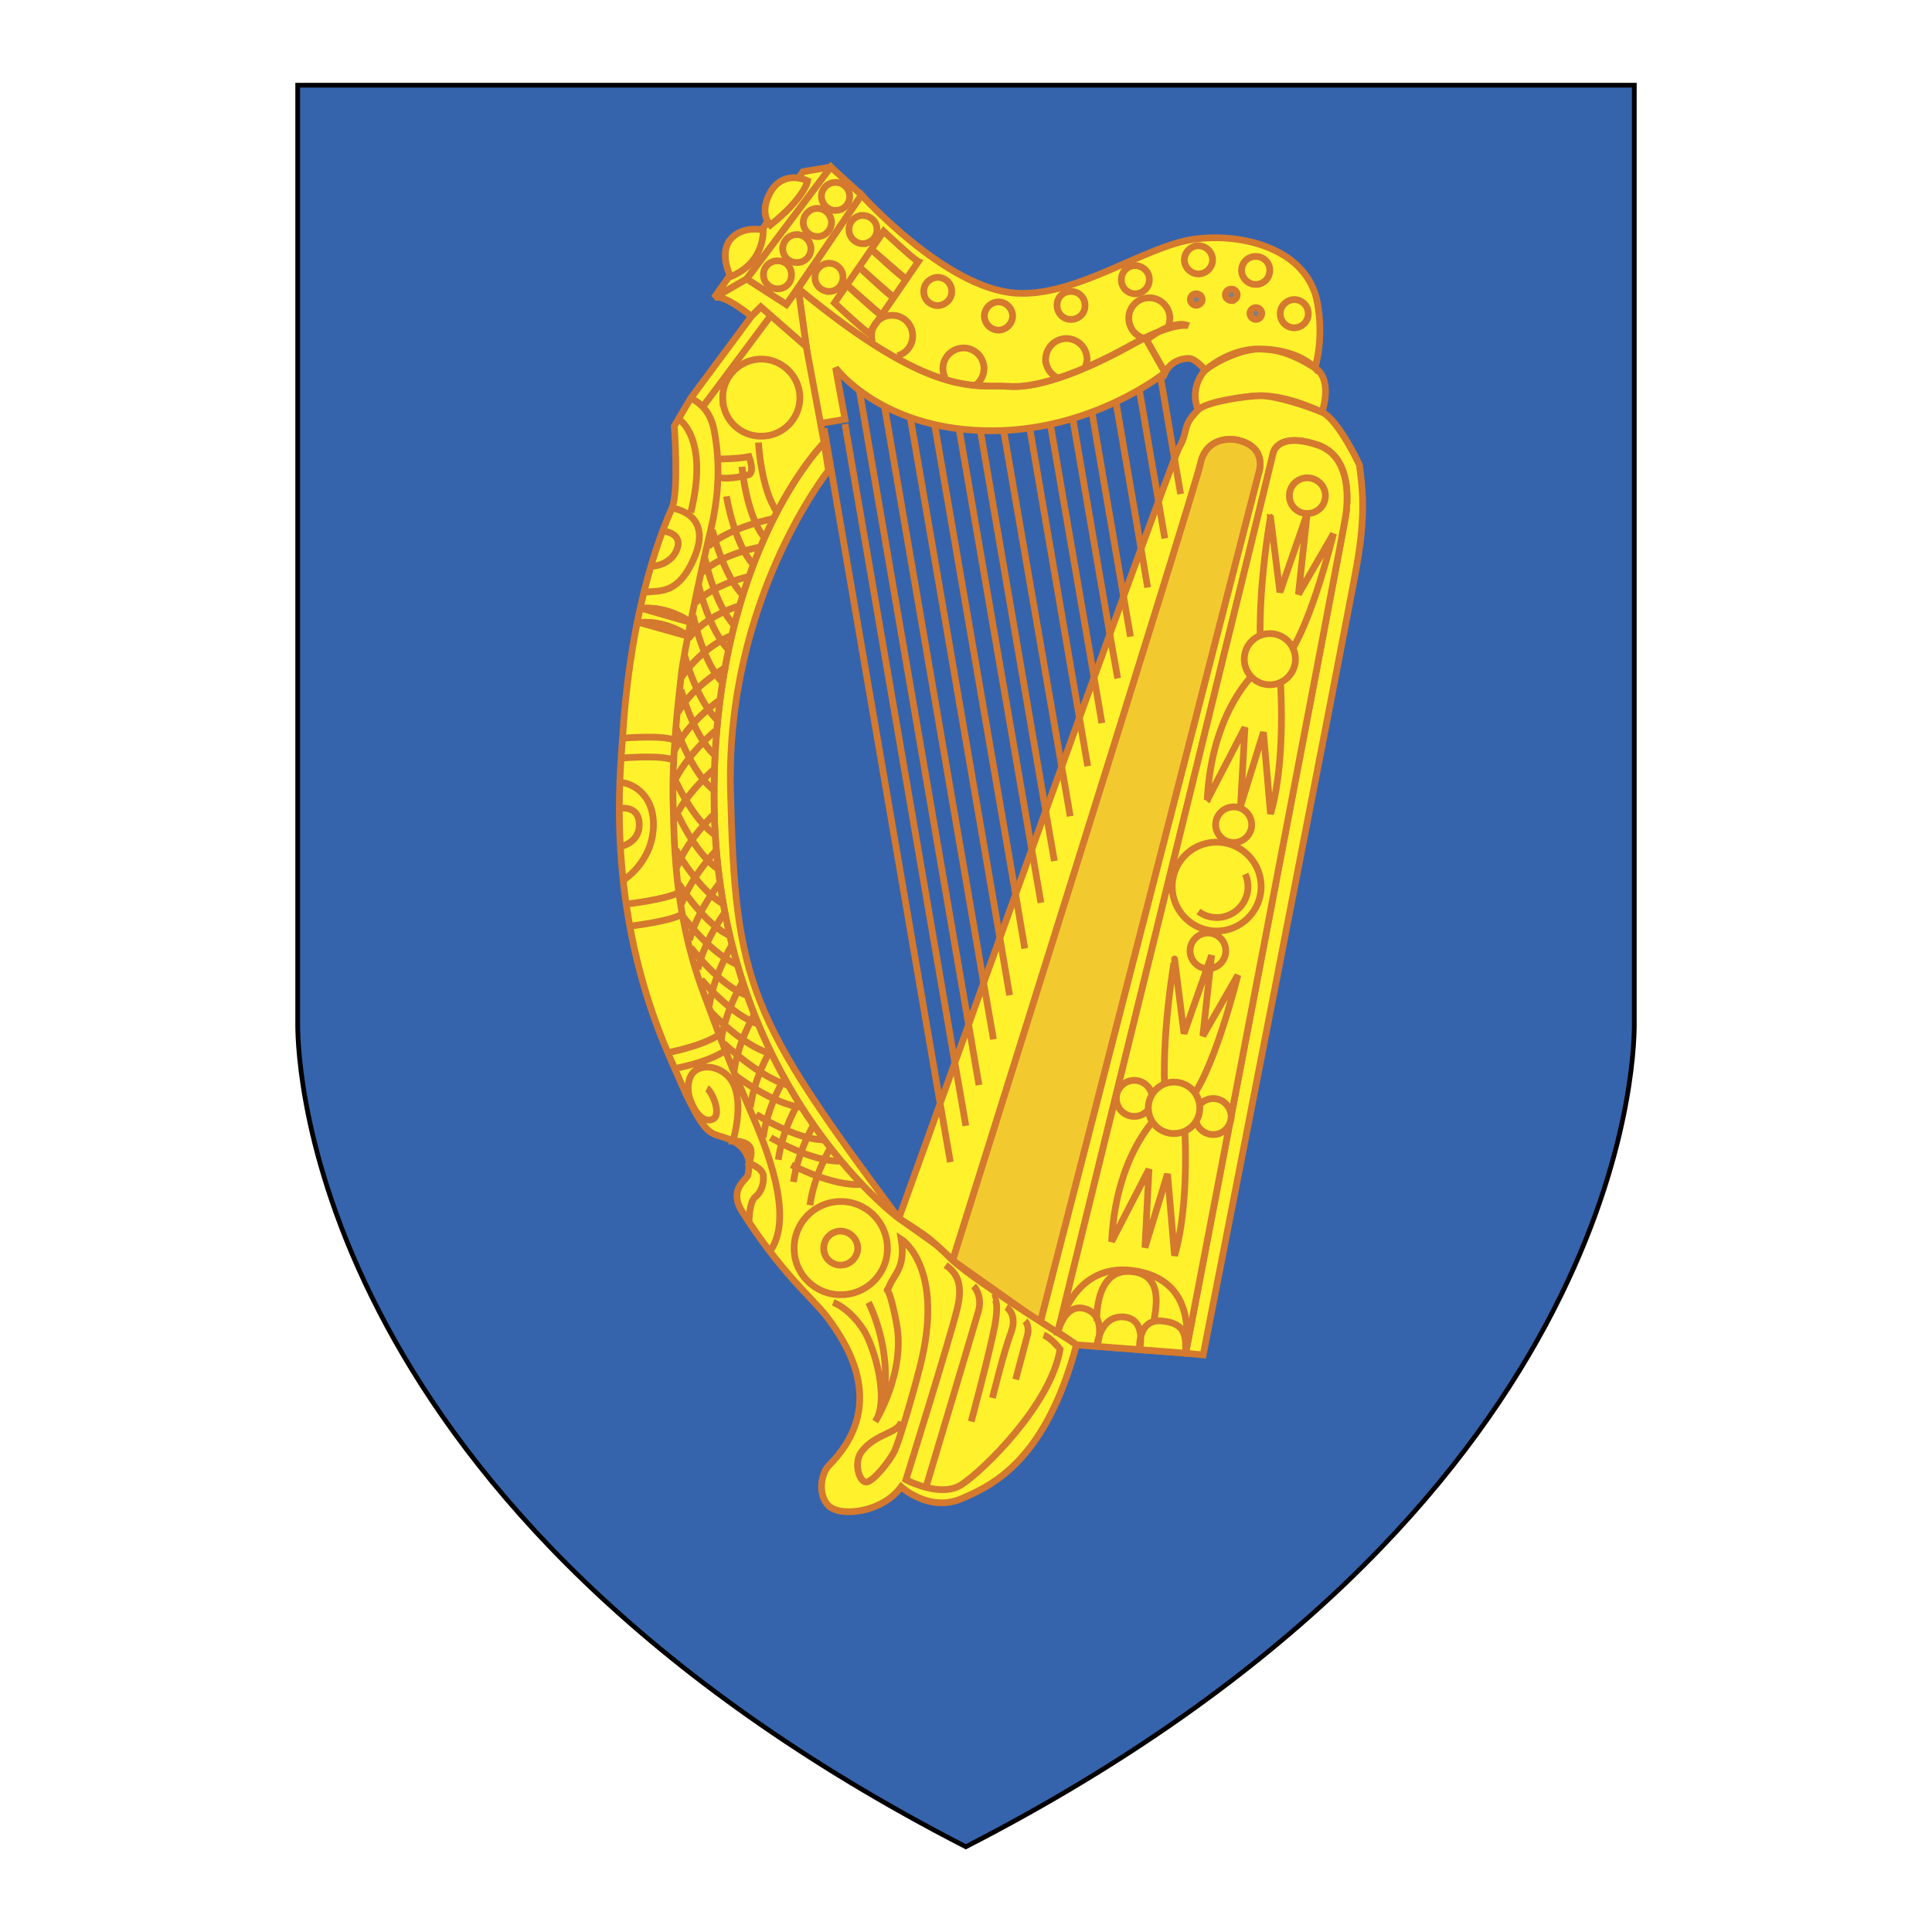 <svg xmlns="http://www.w3.org/2000/svg" width="2500" height="2500" viewBox="0 0 192.756 192.756"><path fill-rule="evenodd" clip-rule="evenodd" fill="#fff" d="M0 0h192.756v192.756H0V0z"/><path d="M163.055 8.504v93.681c0 4.196-1.357 48.502-66.693 82.067-65.303-33.565-66.661-77.871-66.661-82.067V8.504h133.354z" fill-rule="evenodd" clip-rule="evenodd" fill="#3564ac" stroke="#000" stroke-width=".472" stroke-miterlimit="2.613"/><path d="M120.244 36.934s-1.646 1.611-.705 3.96c0 0 3.492-1.41 6.279-1.41 2.822 0 6.08 1.645 6.08 1.645s1.143-3.255-.705-4.43c-2.418-1.511-3.963-1.88-5.609-1.88-1.611 0-4.199 1.175-5.34 2.115z" fill-rule="evenodd" clip-rule="evenodd" fill="#fff22d" stroke="#d4792e" stroke-width=".671" stroke-miterlimit="2.613"/><path d="M123.502 43.916c-1.176-.269-3.258 0-3.729 2.35-.471 2.316-24.721 79.483-24.721 79.483s-1.646-1.645-2.586-2.35-2.788-1.847-2.788-1.847 27.039-75.287 27.98-76.932c.939-1.645.234-2.114 1.881-3.726.805-.839 4.902-1.41 6.279-1.41 1.412 0 4.434.94 6.08 1.645 1.613.705 3.729 5.237 3.729 5.237.234 1.879.705 4.531-.234 9.901-.941 5.371-15.35 78.912-15.35 78.912l-1.748-.168s15.754-82.067 15.988-83.678c.402-3.088-.201-6.075-2.855-6.948-2.787-.939-4.197-.235-4.434.94-.234 1.175-21.463 87.64-21.463 87.64l-1.746-1.041 21.799-84.752c0-.001.941-2.552-2.082-3.256zM82.894 16.661l-2.788.469-8.867 12.588 3.258-1.88 8.397-11.177zM116.246 37.169l-1.848-3.256s2.553-2.115 4.199-1.41c0 0-1.41-.47-5.609 1.846-4.197 2.35-9.102 4.431-12.359 4.195-3.258-.235-7.458 1.41-20.993-9.768l1.881 13.527 2.788-.47-.941-5.135s4.434 6.042 14.947 6.276c10.48.237 17.935-5.805 17.935-5.805z" fill-rule="evenodd" clip-rule="evenodd" fill="#fff22d" stroke="#d4792e" stroke-width=".671" stroke-miterlimit="2.613"/><path d="M120.244 36.934s-.941-1.175-1.646-1.175c-.939 0-1.881.47-2.352 1.41l-1.848-3.256s2.553-2.115 4.199-1.41c0 0-1.41-.47-5.609 1.846-4.197 2.35-9.102 4.431-12.359 4.195-3.258-.235-7.458 1.41-20.993-9.768l6.315-9.331s8.396 9.331 15.383 9.801c6.045.403 12.83-4.666 17.734-5.371 4.904-.705 11.352.974 12.359 6.277.705 3.759-.234 6.545-.234 6.545s-1.646-1.88-5.609-1.88c-3.023.002-5.34 2.117-5.34 2.117z" fill-rule="evenodd" clip-rule="evenodd" fill="#fff22d" stroke="#d4792e" stroke-width=".671" stroke-miterlimit="2.613"/><path fill-rule="evenodd" clip-rule="evenodd" fill="#fff22d" stroke="#d4792e" stroke-width=".671" stroke-miterlimit="2.613" d="M85.951 19.446l-3.057-2.785-8.397 11.177 3.963 2.551 7.491-10.943z"/><path d="M80.442 34.584l-.806-.671-3.728-3.289-.94.939s-2.788-2.316-3.729-1.846l3.258-1.88 3.964 2.551 1.175-1.611.806 5.807zM76.143 22.938s.235 3.256-3.258 4.665c0 0-1.176-2.316 0-3.726 1.175-1.41 3.258-.939 3.258-.939zM80.576 18.037s-.235 1.645-3.728 4.431c0 0-1.176-1.141 0-3.256.705-1.31 2.082-1.88 3.728-1.175z" fill-rule="evenodd" clip-rule="evenodd" fill="#fff22d" stroke="#d4792e" stroke-width=".671" stroke-miterlimit="2.613"/><path d="M77.621 28.812c.772 0 1.377-.638 1.343-1.443 0-.772-.638-1.376-1.411-1.343-.772 0-1.411.638-1.377 1.41 0 .771.672 1.409 1.445 1.376zM79.535 26.193c.772 0 1.377-.638 1.377-1.41-.034-.772-.672-1.41-1.444-1.376-.772 0-1.377.671-1.377 1.443a1.39 1.39 0 0 0 1.444 1.343zM81.584 23.608a1.441 1.441 0 0 0 1.377-1.443 1.443 1.443 0 0 0-1.444-1.376 1.442 1.442 0 0 0-1.377 1.443 1.441 1.441 0 0 0 1.444 1.376zM83.397 20.99c.773 0 1.377-.638 1.377-1.409-.033-.806-.671-1.41-1.444-1.376-.772 0-1.377.638-1.377 1.41.034.771.672 1.409 1.444 1.375zM86.118 24.313c.772-.034 1.411-.671 1.377-1.443 0-.772-.671-1.376-1.444-1.376a1.391 1.391 0 0 0-1.344 1.443c.001.772.639 1.376 1.411 1.376zM82.759 29.08a1.391 1.391 0 0 0 1.344-1.443c0-.772-.638-1.376-1.411-1.376-.772.034-1.411.672-1.377 1.444 0 .771.638 1.375 1.444 1.375zM83.263 30.221s2.989 2.819 3.459 3.021l4.904-7.149c-.47-.201-3.459-3.021-3.459-3.021l-4.904 7.149z" fill-rule="evenodd" clip-rule="evenodd" fill="#fff22d" stroke="#d4792e" stroke-width=".671" stroke-miterlimit="2.613"/><path d="M86.924 24.851s3.023 2.819 3.493 3.021l-3.493-3.021z" fill-rule="evenodd" clip-rule="evenodd" fill="#fff22d" stroke="#d4792e" stroke-width=".671" stroke-miterlimit="2.613"/><path d="M86.924 24.851s3.023 2.819 3.493 3.021" fill="none" stroke="#d4792e" stroke-width=".671" stroke-miterlimit="2.613"/><path d="M85.715 26.629s2.989 2.819 3.459 3.054l-3.459-3.054z" fill-rule="evenodd" clip-rule="evenodd" fill="#fff22d" stroke="#d4792e" stroke-width=".671" stroke-miterlimit="2.613"/><path d="M85.715 26.629s2.989 2.819 3.459 3.054" fill="none" stroke="#d4792e" stroke-width=".671" stroke-miterlimit="2.613"/><path d="M84.472 28.408s3.023 2.819 3.493 3.055l-3.493-3.055z" fill-rule="evenodd" clip-rule="evenodd" fill="#fff22d" stroke="#d4792e" stroke-width=".671" stroke-miterlimit="2.613"/><path d="M84.472 28.408s3.023 2.819 3.493 3.055" fill="none" stroke="#d4792e" stroke-width=".671" stroke-miterlimit="2.613"/><path d="M93.575 30.489c.772-.033 1.411-.671 1.377-1.443 0-.772-.638-1.376-1.41-1.376-.773.034-1.411.671-1.377 1.443-.001.772.637 1.376 1.41 1.376zM99.654 32.939a1.442 1.442 0 0 0 1.377-1.443 1.441 1.441 0 0 0-1.443-1.376 1.443 1.443 0 0 0-1.379 1.443 1.443 1.443 0 0 0 1.445 1.376zM106.875 31.866c.773 0 1.412-.638 1.377-1.41 0-.772-.637-1.41-1.443-1.376-.773 0-1.377.638-1.344 1.41 0 .772.639 1.409 1.41 1.376zM113.291 29.314c.771-.033 1.41-.671 1.377-1.443 0-.771-.672-1.376-1.445-1.376a1.39 1.39 0 0 0-1.342 1.443c0 .772.637 1.376 1.41 1.376zM119.605 27.334a1.441 1.441 0 0 0 1.377-1.443 1.441 1.441 0 0 0-1.443-1.376 1.441 1.441 0 0 0-1.377 1.443 1.44 1.44 0 0 0 1.443 1.376zM125.314 28.375c.773 0 1.379-.638 1.379-1.443a1.393 1.393 0 0 0-1.445-1.343c-.771 0-1.377.638-1.377 1.41.033.772.672 1.409 1.443 1.376zM129.145 32.705c.807-.034 1.41-.671 1.377-1.443 0-.772-.639-1.376-1.41-1.376-.773.034-1.412.671-1.377 1.443-.001.772.636 1.376 1.41 1.376z" fill-rule="evenodd" clip-rule="evenodd" fill="#fff22d" stroke="#d4792e" stroke-width=".671" stroke-miterlimit="2.613"/><path d="M89.544 35.49a2.03 2.03 0 0 0 1.511-2.047c-.034-1.108-.94-2.014-2.083-1.98-1.142 0-2.049.94-2.016 2.081 0 .201.034.403.101.571m10.279 4.296c.537-.369.84-1.007.84-1.678-.033-1.141-.973-2.047-2.082-2.014-1.142.033-2.049.974-2.015 2.081 0 .336.101.671.235.939m13.973-1.141c.1-.268.168-.537.168-.805-.035-1.142-.975-2.048-2.117-2.014s-2.016.973-2.016 2.115a2.097 2.097 0 0 0 1.311 1.846m10.748-4.867c.234-.335.336-.739.336-1.175-.033-1.108-.975-2.014-2.082-1.98a2.014 2.014 0 0 0-2.016 2.081c.033.94.672 1.746 1.545 1.947" fill="none" stroke="#d4792e" stroke-width=".671" stroke-miterlimit="2.613"/><path d="M103.785 131.924l21.799-84.752s.941-2.551-2.082-3.256c-1.176-.269-3.258 0-3.729 2.35-.471 2.316-24.721 79.483-24.721 79.483l8.733 6.175z" fill-rule="evenodd" clip-rule="evenodd" fill="#f2ca30" stroke="#d4792e" stroke-width=".671" stroke-miterlimit="2.613"/><path d="M94.817 115.947l-1.041-5.976m2.587 2.35l-1.075-6.176m2.384 2.115l-1.041-6.075m2.486 1.51l-.975-5.605m2.587 1.209l-.975-5.74m2.486 1.074l-.906-5.371m2.518.806l-.906-5.27m2.249 1.108l-.873-5.035m2.453.57l-.84-4.9m2.586-.101l-.84-4.9m2.251.604l-.771-4.531m2.349.067l-.805-4.531m2.082.369l-.705-4.095m2.418-.806l-.672-3.961m2.385-.939l-.639-3.726m2.217-.705l-.57-3.29m-23.445 63.976L82.222 42.741m13.066 63.405L84.305 42.305m12.326 59.88L85.715 38.78m12.428 59.31l-9.875-57.43m11.486 52.899l-8.9-51.724m10.48 47.427l-8.062-46.756m9.673 42.292l-7.221-41.822m8.598 37.895L97.84 43.11m8.096 33.431l-5.777-33.431m7.523 28.43l-4.938-28.799m6.416 24.872l-4.334-25.107m5.879 20.642l-3.662-21.314m5.039 17.589l-3.158-18.428m4.904 13.661l-2.451-14.332m4.197 9.667l-1.881-10.976m3.528 6.982l-1.41-8.257" fill="none" stroke="#d4792e" stroke-width=".671" stroke-miterlimit="2.613"/><path d="M107.412 134.173l10.883.839s15.754-82.067 15.988-83.678c.402-3.088-.201-6.075-2.855-6.948-2.787-.939-4.197-.235-4.434.94-.234 1.175-21.463 87.64-21.463 87.64l1.881 1.207z" fill-rule="evenodd" clip-rule="evenodd" fill="#fff22d" stroke="#d4792e" stroke-width=".671" stroke-miterlimit="2.613"/><path d="M119.336 30.456c.336 0 .605-.269.605-.571 0-.335-.27-.571-.605-.571a.566.566 0 0 0-.57.571c0 .303.269.571.57.571zM122.863 29.986c.303 0 .57-.268.57-.571a.565.565 0 0 0-.57-.57c-.336 0-.605.235-.605.57 0 .303.269.571.605.571zM125.314 31.866c.303 0 .572-.269.572-.604a.59.59 0 0 0-.572-.571c-.336 0-.604.269-.604.571a.603.603 0 0 0 .604.604z" fill-rule="evenodd" clip-rule="evenodd" fill="#808183" stroke="#d4792e" stroke-width=".671" stroke-miterlimit="2.613"/><path d="M89.678 121.552C74.732 101.48 73.354 98.225 72.885 78.891c-.47-19.132 9.774-31.954 9.774-31.954l-.437-2.786s-10.983 10.942-10.983 35.21c0 28.664 18.439 42.191 18.439 42.191z" fill-rule="evenodd" clip-rule="evenodd" fill="#fff22d" stroke="#d4792e" stroke-width=".671" stroke-miterlimit="2.613"/><path d="M74.732 116.048s0-1.377-1.612-2.216c-1.646-.806-2.217-.201-3.527-2.483-1.041-1.746-1.847-3.793-2.788-5.908-6.517-14.903-4.904-28.43-4.669-32.155.874-13.526 4.199-20.979 4.904-22.589.706-1.645.235-8.19.235-8.19l1.646-2.786 6.046-8.156.94-.939 4.534 3.96 1.78 9.566s-10.983 10.942-10.983 35.21c0 28.665 18.439 42.191 18.439 42.191s3.157 2.216 3.594 2.552c.47.336 1.78 1.645 1.78 1.645 2.553 2.315 12.359 8.391 12.359 8.391-3.055 11.412-8.16 13.964-11.453 15.373-3.258 1.41-6.046-1.175-6.046-1.175-1.881 2.585-6.079 3.055-7.255 1.88-1.142-1.175-.672-3.256 0-3.961 5.844-5.84 2.116-11.882-.201-14.937-1.479-1.879-4.535-4.329-8.431-10.472-1.377-2.216.504-3.155.605-3.625.103-.573.103-1.176.103-1.176z" fill-rule="evenodd" clip-rule="evenodd" fill="#fff22d" stroke="#d4792e" stroke-width=".671" stroke-miterlimit="2.613"/><path d="M75.975 41.096a1.442 1.442 0 0 0 1.377-1.444 1.442 1.442 0 0 0-1.444-1.375 1.441 1.441 0 0 0-1.377 1.443 1.44 1.44 0 0 0 1.444 1.376z" fill-rule="evenodd" clip-rule="evenodd" fill="#fff22d" stroke="#d4792e" stroke-width=".671" stroke-miterlimit="2.613"/><path d="M76.042 43.513c2.116-.034 3.795-1.779 3.762-3.927a3.878 3.878 0 0 0-3.93-3.76c-2.116.067-3.829 1.812-3.762 3.927a3.793 3.793 0 0 0 3.93 3.76z" fill-rule="evenodd" clip-rule="evenodd" fill="#fff22d" stroke="#d4792e" stroke-width=".671" stroke-miterlimit="2.613"/><path d="M68.921 39.72c.705.369 1.914 1.108 2.317 3.155.47 2.45.705 5.706-.336 10.036-1.041 4.296-2.721 12.453-2.922 14.332-.235 2.215-1.008 8.157-.807 13.493.101 3.29.101 10.271 2.889 17.958 2.822 7.687 3.527 9.096 4.904 12.352 1.411 3.256 4.333 10.271 1.881 13.762m-9.101-82.974s3.023 1.846 1.176 9.297" fill="none" stroke="#d4792e" stroke-width=".671" stroke-miterlimit="2.613"/><path d="M68.921 62.108s-2.116-1.645-4.904-1.41l4.904 1.41z" fill-rule="evenodd" clip-rule="evenodd" fill="#fff22d" stroke="#d4792e" stroke-width=".671" stroke-miterlimit="2.613"/><path d="M68.921 62.108s-2.116-1.645-4.904-1.41" fill="none" stroke="#d4792e" stroke-width=".671" stroke-miterlimit="2.613"/><path d="M68.686 63.484s-2.116-1.611-4.904-1.376l4.904 1.376z" fill-rule="evenodd" clip-rule="evenodd" fill="#fff22d" stroke="#d4792e" stroke-width=".671" stroke-miterlimit="2.613"/><path d="M68.686 63.484s-2.116-1.611-4.904-1.376m13.066-30.545l-6.785 9.096m1.646 5.136s1.881 0 3.023-.235c0 0 .705 1.846-.235 1.846 0 0-1.612.47-2.788.235m-5.374 5.371s1.881.235 1.175 1.88c-.705 1.611-2.552 1.611-2.552 1.611m2.082-5.807s3.963.436 2.352 4.632c-1.646 4.196-3.729 3.524-4.904 3.759m-2.452 21.549s1.747-.235 1.747 1.645c0 1.846-1.881 2.182-1.881 2.182m.234-10.809s4.098-.369 5.273.235m-5.373 1.746s4.064-.369 5.24.235m-5.24 2.215c.571 0 3.258.806 3.157 4.397-.134 3.625-3.057 5.37-3.057 5.37m.37 2.35s4.064-.47 5.24-1.175m-5.005 3.39s4.064-.47 5.24-1.175m-1.277 13.763s3.258-.604 5.005-1.746m-4.434 3.356s3.258-.57 5.004-1.745m-1.746 3.726c.47.235 1.512 2.585.605 3.055-.941.437-1.747-.604-2.217-1.779-.471-1.141-.37-2.785.806-3.256 1.176-.47 2.721.168 3.393 1.41 1.142 2.215 0 5.807 0 5.807s1.411-.067 1.747.705c.235.604-.134 1.511-.134 1.511s1.31.47 1.411 1.175c.101.704-.101 1.645-.806 2.215-.604.504-.604 2.45-.604 2.45" fill="none" stroke="#d4792e" stroke-width=".671" stroke-miterlimit="2.613"/><path d="M83.969 129.172c2.586-.034 4.635-2.182 4.568-4.732-.067-2.585-2.183-4.633-4.77-4.565-2.553.067-4.602 2.182-4.535 4.767.034 2.549 2.184 4.596 4.737 4.53z" fill-rule="evenodd" clip-rule="evenodd" fill="#fff22d" stroke="#d4792e" stroke-width=".671" stroke-miterlimit="2.613"/><path d="M83.129 129.943c1.176.47 2.284 1.578 3.056 2.786 1.143 1.88 2.553 6.981 1.143 9.096 0 0 3.056-4.9 2.116-9.801-.941-4.9-1.176-2.551-.706-3.726.471-1.175 1.646-1.88 1.176-4.666 0 0 4.434 2.786 1.848 12.822-.773 3.021-2.083 7.451-2.553 8.392-.471.939-2.116 3.021-2.788 3.021-.705 0-1.276-1.946-.47-3.021 1.377-1.847 3.728-1.847 3.963-3.021m4.433-15.607c.907.671 1.847 1.611 1.142 4.397-.672 2.819-5.105 17.018-5.105 17.018s3.494 1.879 5.576.47c2.117-1.376 8.867-7.922 9.808-13.493 0 0-.941-1.175-1.646-1.41m-6.987-4.901s.941.939.471 2.551c-.471 1.645-5.139 17.253-5.139 17.253m6.549-18.629s.773-.201.236 2.786c-.471 2.551-2.352 9.565-2.352 9.565m3.493-11.412s1.176.672.471 2.552c-.705 1.846-1.848 6.512-1.848 6.512m3.257-7.687s.471.47.236 1.409c-.236.939-1.176 4.431-1.176 4.431m-14.677-7.687s2.553 4.867 1.377 10.237M67.174 77.414s1.848 4.296 4.199 5.907m-3.93-10.774s1.478 4.431 3.695 6.209m-3.191-9.935s1.209 4.531 3.292 6.444m-2.922-9.834s1.209 4.532 3.291 6.445m-2.452-10.473s.94 4.598 2.889 6.646m-2.351-9.7s1.041 4.565 3.057 6.545m-2.419-9.197s.94 4.564 2.889 6.646m-2.15-9.466s1.075 4.531 3.09 6.545m-1.68-9.901s.739 4.599 2.62 6.747m-1.075-9.701s.403 4.632 2.116 6.914M67.41 80.804s1.848 4.263 4.198 5.874m-1.646 11.043s3.023 3.592 5.71 4.464m-6.751-7.653s2.821 3.726 5.475 4.732m-6.248-7.82s2.788 3.759 5.441 4.8m-5.877-8.09s2.485 3.961 5.039 5.169m-5.341-8.592s2.284 4.095 4.77 5.471m-1.277 10.741s3.191 3.424 5.945 4.162m-4.635-1.006s3.627 3.423 6.381 4.161m-5.138-.906s3.694 2.854 6.55 3.122m-4.569.705s3.93 2.518 6.785 2.551m-5.341-.236s3.997 2.384 6.852 2.35m-4.769.369s4.131 2.183 6.987 1.947M75.672 44.15s.235 4.666 1.881 6.981m-.235.572s-4.567.873-6.65 2.819m4.097 2.988s-3.325.671-5.374 2.618m4.434.302s-3.292.873-5.139 3.289m4.199-.268s-2.688.973-4.904 4.128m4.568-1.074s-3.393 1.88-4.904 4.565m8.33-16.514s-3.795.604-5.912 2.551m1.68 12.788s-3.191 2.215-4.467 5.035m4.098-2.014s-2.956 2.45-4.199 5.27m4.199-1.544s-2.956 2.45-4.199 5.27m4.232-.84s-2.821 2.618-3.896 5.505m3.996-1.779s-2.452 2.518-3.526 5.404m4.434.705s-2.116 2.819-2.788 5.807m2.183-8.627s-2.217 2.752-3.023 5.706m4.232.504s-1.814 2.987-2.25 6.042m3.426-2.551s-1.848 2.987-2.251 6.042m3.292-2.552s-1.612 2.651-2.015 5.706m3.66-2.214s-1.612 2.651-2.015 5.706m3.292-2.686s-1.612 2.651-2.015 5.706m3.526-3.49s-1.612 2.651-2.016 5.706m3.528-3.491s-1.579 2.652-2.015 5.706m3.661-3.357s-1.612 2.652-2.015 5.673" fill="none" stroke="#d4792e" stroke-width=".671" stroke-miterlimit="2.613"/><path d="M83.901 126.218c.94 0 1.679-.806 1.679-1.712a1.742 1.742 0 0 0-1.746-1.678 1.69 1.69 0 0 0-1.646 1.745c0 .94.807 1.678 1.713 1.645zM125.818 65.599l2.117.47c2.553-2.35 5.105-12.822 5.105-12.822l-3.494 6.042.873-8.056-2.721 7.854-.939-7.485c.001 0-1.409 7.687-.941 13.997zM120.445 79.83l3.762-7.25-.438 7.854 2.285-7.384.705 8.156c1.646-5.572.939-13.963.939-13.963l-2.115-.47c.001 0-4.667 3.726-5.138 13.057zM121.385 92.887c2.453 0 4.434-2.014 4.434-4.43a4.427 4.427 0 0 0-4.434-4.431 4.429 4.429 0 0 0-4.434 4.431c0 2.417 1.983 4.43 4.434 4.43z" fill-rule="evenodd" clip-rule="evenodd" fill="#fff22d" stroke="#d4792e" stroke-width=".671" stroke-miterlimit="2.613"/><path d="M123.098 84.06c.975 0 1.781-.806 1.781-1.779 0-.974-.807-1.779-1.781-1.779-1.006 0-1.812.805-1.812 1.779-.001.973.806 1.779 1.812 1.779zM130.42 51.232c1.008 0 1.814-.771 1.814-1.779 0-.973-.807-1.779-1.814-1.779-.973 0-1.779.806-1.779 1.779 0 1.008.806 1.779 1.779 1.779zM126.693 68.317a2.551 2.551 0 1 0 0-5.102 2.55 2.55 0 1 0 0 5.102z" fill-rule="evenodd" clip-rule="evenodd" fill="#fff22d" stroke="#d4792e" stroke-width=".671" stroke-miterlimit="2.613"/><path d="M119.572 90.94a3.093 3.093 0 0 0 1.812.604c1.713 0 3.125-1.376 3.125-3.088 0-.437-.102-.873-.27-1.242" fill="none" stroke="#d4792e" stroke-width=".671" stroke-miterlimit="2.613"/><path d="M120.512 96.646c1.008 0 1.781-.806 1.781-1.779s-.773-1.779-1.781-1.779c-.973 0-1.779.806-1.779 1.779s.806 1.779 1.779 1.779zM121.049 113.194c.975 0 1.781-.806 1.781-1.779 0-1.007-.807-1.812-1.781-1.812-1.006 0-1.779.806-1.779 1.812a1.77 1.77 0 0 0 1.779 1.779zM113.156 111.382c1.008 0 1.814-.806 1.814-1.779a1.806 1.806 0 0 0-1.814-1.812c-.975 0-1.779.806-1.779 1.812a1.79 1.79 0 0 0 1.779 1.779z" fill-rule="evenodd" clip-rule="evenodd" fill="#fff22d" stroke="#d4792e" stroke-width=".671" stroke-miterlimit="2.613"/><path d="M116.246 109.637l2.117.47c2.553-2.316 5.139-12.822 5.139-12.822l-3.494 6.075.873-8.055-2.754 7.821-.939-7.452c0-.001-1.377 7.685-.942 13.963zM110.906 123.868l3.729-7.217-.404 7.821 2.252-7.352.705 8.157c1.645-5.605.939-13.997.939-13.997l-2.082-.47c0 .002-4.668 3.727-5.139 13.058zM105.531 132.897s1.344-7.385 8.062-6.042c6.045 1.208 4.701 7.451 4.701 8.156l-10.883-.839-1.88-1.275z" fill-rule="evenodd" clip-rule="evenodd" fill="#fff22d" stroke="#d4792e" stroke-width=".671" stroke-miterlimit="2.613"/><path d="M105.531 132.897c.102-.235.773-3.021 2.855-2.282 2.117.771 1.041 3.759 1.041 3.759s.236-3.088 2.621-2.987c2.418.135 1.645 3.256 1.645 3.256s-.234-3.088 2.217-2.853c2.453.234 2.385 1.51 2.385 3.222m-8.867-3.222s-.234-5.136 3.293-4.935c3.393.168 2.619 3.592 2.418 4.867" fill="none" stroke="#d4792e" stroke-width=".671" stroke-miterlimit="2.613"/><path d="M117.119 113.094c1.445 0 2.588-1.141 2.588-2.551s-1.143-2.585-2.588-2.585c-1.41 0-2.553 1.175-2.553 2.585s1.143 2.551 2.553 2.551z" fill-rule="evenodd" clip-rule="evenodd" fill="#fff22d" stroke="#d4792e" stroke-width=".671" stroke-miterlimit="2.613"/></svg>